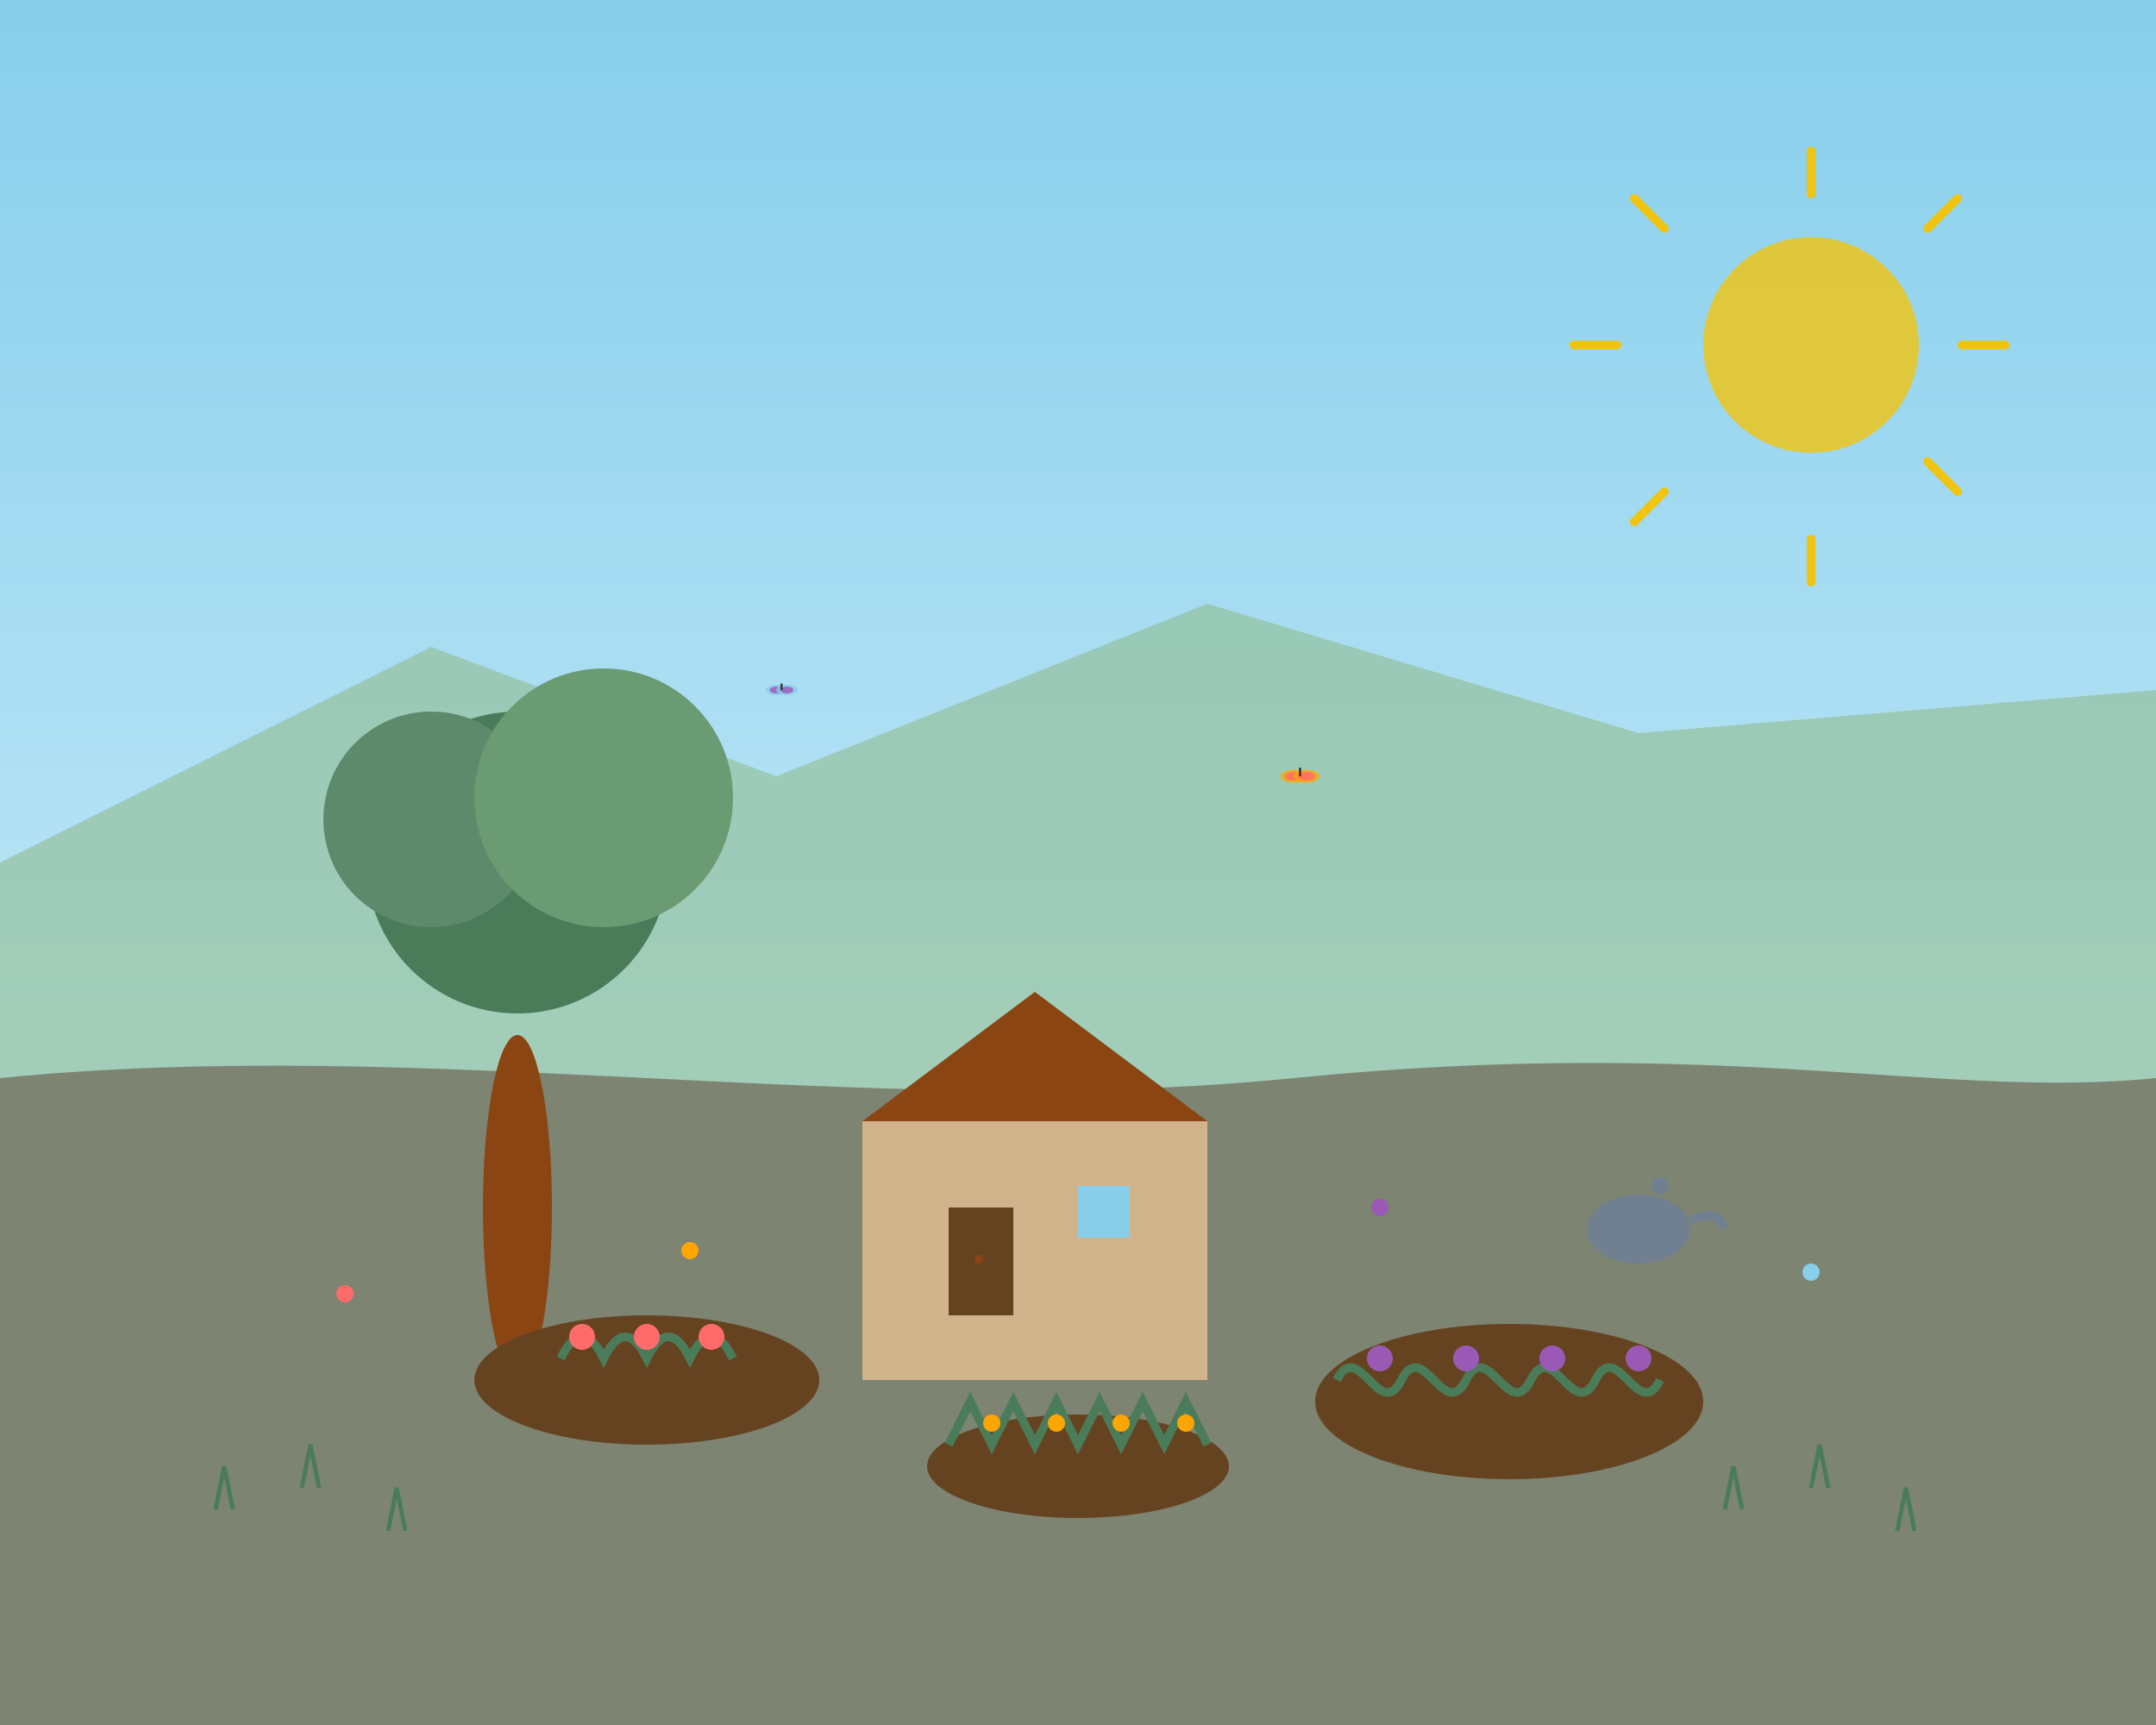 <svg width="500" height="400" viewBox="0 0 500 400" fill="none" xmlns="http://www.w3.org/2000/svg">
    <!-- Sky background -->
    <rect width="500" height="400" fill="url(#skyGradient)"/>
    
    <!-- Sun -->
    <circle cx="420" cy="80" r="25" fill="#f1c40f" opacity="0.8"/>
    <path d="M420 45v-10M420 125v10M455 80h10M375 80h-10M447 53l7-7M386 114l-7 7M447 107l7 7M386 53l-7-7" stroke="#f1c40f" stroke-width="2" stroke-linecap="round"/>
    
    <!-- Mountains background -->
    <path d="M0 200 L100 150 L180 180 L280 140 L380 170 L500 160 L500 400 L0 400 Z" fill="#8fbc8f" opacity="0.6"/>
    
    <!-- Ground -->
    <path d="M0 250 C100 240, 200 260, 300 250 C400 240, 450 255, 500 250 L500 400 L0 400 Z" fill="#7d8471"/>
    
    <!-- Large tree -->
    <ellipse cx="120" cy="280" rx="8" ry="40" fill="#8b4513"/>
    <circle cx="120" cy="200" r="35" fill="#4a7c59"/>
    <circle cx="100" cy="190" r="25" fill="#5d8a6b"/>
    <circle cx="140" cy="185" r="30" fill="#6b9b73"/>
    
    <!-- Small cottage -->
    <rect x="200" y="260" width="80" height="60" fill="#d2b48c"/>
    <polygon points="200,260 240,230 280,260" fill="#8b4513"/>
    <rect x="220" y="280" width="15" height="25" fill="#654321"/>
    <rect x="250" y="275" width="12" height="12" fill="#87ceeb"/>
    <circle cx="227" cy="292" r="1" fill="#8b4513"/>
    
    <!-- Garden beds -->
    <ellipse cx="150" cy="320" rx="40" ry="15" fill="#654321"/>
    <ellipse cx="250" cy="340" rx="35" ry="12" fill="#654321"/>
    <ellipse cx="350" cy="325" rx="45" ry="18" fill="#654321"/>
    
    <!-- Plants in garden beds -->
    <!-- Bed 1 -->
    <path d="M130 315 Q135 305 140 315 Q145 305 150 315 Q155 305 160 315 Q165 305 170 315" stroke="#4a7c59" stroke-width="2" fill="none"/>
    <circle cx="135" cy="310" r="3" fill="#ff6b6b"/>
    <circle cx="150" cy="310" r="3" fill="#ff6b6b"/>
    <circle cx="165" cy="310" r="3" fill="#ff6b6b"/>
    
    <!-- Bed 2 -->
    <path d="M220 335 L225 325 L230 335 L235 325 L240 335 L245 325 L250 335 L255 325 L260 335 L265 325 L270 335 L275 325 L280 335" stroke="#4a7c59" stroke-width="2" fill="none"/>
    <circle cx="230" cy="330" r="2" fill="#ffa500"/>
    <circle cx="245" cy="330" r="2" fill="#ffa500"/>
    <circle cx="260" cy="330" r="2" fill="#ffa500"/>
    <circle cx="275" cy="330" r="2" fill="#ffa500"/>
    
    <!-- Bed 3 -->
    <path d="M310 320 C315 310, 320 330, 325 320 C330 310, 335 330, 340 320 C345 310, 350 330, 355 320 C360 310, 365 330, 370 320 C375 310, 380 330, 385 320" stroke="#4a7c59" stroke-width="2" fill="none"/>
    <circle cx="320" cy="315" r="3" fill="#9b59b6"/>
    <circle cx="340" cy="315" r="3" fill="#9b59b6"/>
    <circle cx="360" cy="315" r="3" fill="#9b59b6"/>
    <circle cx="380" cy="315" r="3" fill="#9b59b6"/>
    
    <!-- Watering can -->
    <ellipse cx="380" cy="285" rx="12" ry="8" fill="#708090"/>
    <rect x="375" y="280" width="10" height="4" fill="#708090"/>
    <path d="M392 283 Q398 280 400 285" stroke="#708090" stroke-width="2" fill="none"/>
    <circle cx="385" cy="275" r="2" fill="#708090"/>
    
    <!-- Butterflies -->
    <g transform="translate(300,180)">
        <ellipse cx="0" cy="0" rx="3" ry="1.5" fill="#ffa500" opacity="0.8"/>
        <ellipse cx="0" cy="0" rx="2" ry="1" fill="#ff6b6b" opacity="0.8"/>
        <ellipse cx="3" cy="0" rx="3" ry="1.5" fill="#ffa500" opacity="0.8"/>
        <ellipse cx="3" cy="0" rx="2" ry="1" fill="#ff6b6b" opacity="0.8"/>
        <line x1="1.5" y1="0" x2="1.5" y2="-2" stroke="#333" stroke-width="0.5"/>
    </g>
    
    <g transform="translate(180,160)">
        <ellipse cx="0" cy="0" rx="2.5" ry="1.2" fill="#87ceeb" opacity="0.8"/>
        <ellipse cx="0" cy="0" rx="1.5" ry="0.8" fill="#9b59b6" opacity="0.8"/>
        <ellipse cx="2.5" cy="0" rx="2.5" ry="1.2" fill="#87ceeb" opacity="0.8"/>
        <ellipse cx="2.5" cy="0" rx="1.5" ry="0.8" fill="#9b59b6" opacity="0.8"/>
        <line x1="1.25" y1="0" x2="1.25" y2="-1.5" stroke="#333" stroke-width="0.5"/>
    </g>
    
    <!-- Small flowers scattered -->
    <circle cx="80" cy="300" r="2" fill="#ff6b6b"/>
    <circle cx="160" cy="290" r="2" fill="#ffa500"/>
    <circle cx="320" cy="280" r="2" fill="#9b59b6"/>
    <circle cx="420" cy="295" r="2" fill="#87ceeb"/>
    
    <!-- Grass details -->
    <path d="M50 350 L52 340 L54 350 M70 345 L72 335 L74 345 M90 355 L92 345 L94 355" stroke="#4a7c59" stroke-width="1" fill="none"/>
    <path d="M400 350 L402 340 L404 350 M420 345 L422 335 L424 345 M440 355 L442 345 L444 355" stroke="#4a7c59" stroke-width="1" fill="none"/>
    
    <!-- Gradients -->
    <defs>
        <linearGradient id="skyGradient" x1="0%" y1="0%" x2="0%" y2="100%">
            <stop offset="0%" style="stop-color:#87ceeb;stop-opacity:1" />
            <stop offset="100%" style="stop-color:#e0f6ff;stop-opacity:1" />
        </linearGradient>
    </defs>
</svg>
